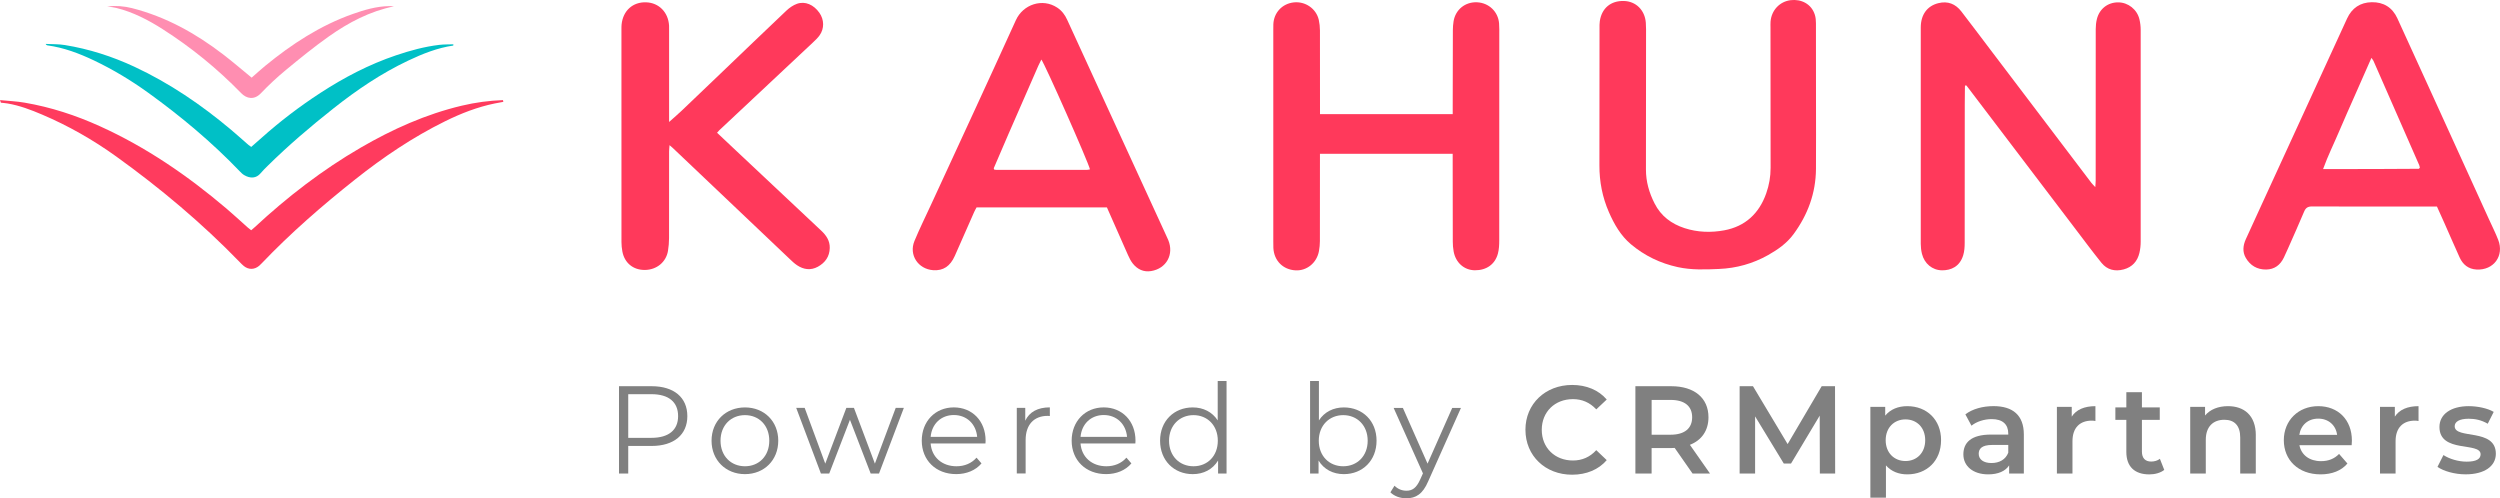 <?xml version="1.0" encoding="UTF-8"?>
<svg id="Layer_2" data-name="Layer 2" xmlns="http://www.w3.org/2000/svg" viewBox="0 0 950 189.36">
  <defs>
    <style>
      .cls-1 {
        fill: gray;
      }

      .cls-1, .cls-2, .cls-3, .cls-4, .cls-5, .cls-6 {
        stroke-width: 0px;
      }

      .cls-2 {
        fill: #ff8eb1;
      }

      .cls-3 {
        fill: #ff3b5e;
      }

      .cls-4 {
        fill: #ff395b;
      }

      .cls-5 {
        fill: #ff395d;
      }

      .cls-6 {
        fill: #00c0c6;
      }
    </style>
  </defs>
  <g id="Layer_1-2" data-name="Layer 1">
    <g>
      <g id="CmbFNZ.tif">
        <g>
          <g>
            <path class="cls-3" d="m191.27,38.7c-1.09.2-2.18.39-3.26.61-6.62,1.36-12.86,3.8-18.9,6.78-12.22,6.03-23.44,13.6-34.1,22.06-12.51,9.92-24.53,20.36-35.56,31.91-.32.33-.64.67-.99.96-1.8,1.49-3.97,1.53-5.79.08-.56-.45-1.06-.98-1.57-1.5-14.39-14.85-30.18-28.09-46.95-40.15-8.79-6.32-18.18-11.67-28.15-15.91-4.23-1.8-8.55-3.45-13.13-4.22-.84-.14-1.7-.2-2.54-.3-.11-.33-.21-.66-.32-.98,3.14.31,6.31.44,9.41.98,9.91,1.7,19.4,4.8,28.55,8.95,17.6,7.97,33.35,18.78,48.03,31.24,2.76,2.34,5.41,4.82,8.12,7.22.39.34.81.65,1.32,1.07.48-.41.93-.77,1.35-1.16,12.35-11.46,25.62-21.72,40.2-30.19,12.12-7.04,24.81-12.75,38.52-16,5.14-1.22,10.34-1.92,15.62-2.11.05.22.09.44.14.66Z"/>
            <path class="cls-6" d="m172.25,17.31c-6.06.89-11.67,3.13-17.15,5.73-10.23,4.85-19.53,11.15-28.39,18.16-8.68,6.87-17.1,14.03-24.98,21.81-.94.93-1.88,1.85-2.73,2.86-1.6,1.9-3.87,2.06-6.23.66-.61-.36-1.14-.89-1.64-1.41-10.65-11.11-22.41-20.94-34.87-29.92-6.47-4.66-13.31-8.78-20.51-12.21-5.64-2.68-11.5-4.91-17.77-5.75-.23-.03-.45-.18-.64-.55,2.44.13,4.91.04,7.3.43,9.21,1.49,18.01,4.32,26.47,8.26,13.35,6.23,25.38,14.44,36.62,23.87,2.27,1.9,4.46,3.9,6.7,5.84.29.25.62.45,1.04.74,1.31-1.15,2.6-2.26,3.86-3.39,7.03-6.29,14.52-11.99,22.42-17.13,9.02-5.87,18.52-10.84,28.75-14.29,5.36-1.81,10.82-3.31,16.46-3.97,1.76-.21,3.55-.15,5.33-.21-.02.15-.03.31-.05.46Z"/>
            <path class="cls-2" d="m95.63,29.51c1.73-1.51,3.42-3.07,5.19-4.52,10.09-8.26,20.91-15.34,33.3-19.7,4.39-1.55,8.89-2.87,13.62-2.96.65-.01,1.29,0,1.96.08-9.14,1.88-17.21,6.12-24.71,11.42-5.63,3.98-11,8.35-16.32,12.74-3.34,2.76-6.54,5.73-9.53,8.87-2.57,2.69-5.44,2.07-7.5-.05-8.98-9.23-18.92-17.34-29.77-24.27-5.49-3.51-11.29-6.53-17.7-8.11-1-.25-2.05-.34-3.47-.57,3.46-.35,6.49-.1,9.46.65,12.84,3.27,24.17,9.56,34.6,17.56,3.65,2.8,7.14,5.8,10.86,8.85Z"/>
          </g>
          <g>
            <path class="cls-4" d="m746.67,32.86c-.02,2.28-.06,4.57-.06,6.85,0,17.51,0,35.02-.03,52.53,0,1.59-.1,3.24-.56,4.75-1.32,4.32-4.6,5.75-8.03,5.73-3.73-.03-6.73-2.56-7.65-6.28-.3-1.22-.45-2.5-.45-3.76-.02-27.41-.02-54.82,0-82.23,0-4.88,2.44-8.2,6.69-9.25,3.6-.89,6.51.28,8.73,3.15,3.72,4.82,7.37,9.7,11.05,14.55,12.78,16.85,25.55,33.69,38.33,50.54.35.46.78.86,1.52,1.67.07-1.09.15-1.77.15-2.46,0-19.2,0-38.41.02-57.61,0-1.26.13-2.54.43-3.76.96-3.92,4.16-6.4,8.09-6.38,3.79.01,7.2,2.68,8.09,6.46.31,1.3.47,2.67.47,4.01.03,26.82.03,53.63,0,80.45,0,1.42-.15,2.88-.48,4.27-.76,3.21-2.73,5.41-5.97,6.28-3.31.89-6.3.18-8.47-2.52-3.29-4.08-6.41-8.29-9.59-12.47-13.82-18.18-27.63-36.36-41.44-54.54-.52-.64-.56-.63-.84.03Z"/>
            <path class="cls-4" d="m501.58,58.46v2.96c0,10.06.01,20.13-.02,30.19,0,1.26-.13,2.53-.35,3.77-.81,4.5-4.62,7.6-8.94,7.35-4.77-.27-8.15-3.7-8.39-8.51-.04-.84-.03-1.69-.03-2.54,0-26.73,0-53.45,0-80.18,0-.76-.01-1.52.02-2.28.18-4.42,3.37-7.83,7.76-8.31,4.4-.48,8.55,2.38,9.51,6.65.29,1.31.43,2.67.44,4.01.04,9.64.02,19.28.02,28.93,0,.91,0,1.82,0,2.88h50.43c0-.99,0-1.88,0-2.78.01-9.73.02-19.45.06-29.18,0-1.09.09-2.2.26-3.28.71-4.49,4.44-7.49,8.96-7.27,4.48.22,8,3.57,8.34,8.03.12,1.52.08,3.04.08,4.57,0,25.97.01,51.93-.02,77.9,0,1.67-.08,3.41-.51,5.01-1.08,4.03-4.32,6.35-8.74,6.32-4.12-.03-7.29-2.92-8.07-7.11-.23-1.24-.33-2.52-.33-3.78-.03-10.06-.03-20.13-.04-30.19,0-1,0-2,0-3.17h-50.42Z"/>
            <path class="cls-4" d="m254.26,46.35c1.92-1.71,3.38-2.96,4.78-4.29,4.97-4.72,9.91-9.46,14.86-14.2,8.31-7.95,16.59-15.93,24.95-23.84,1.14-1.07,2.54-2.05,3.99-2.57,3.11-1.11,6.36.33,8.53,3.41,1.83,2.6,1.92,5.99.08,8.56-.73,1.02-1.67,1.91-2.59,2.77-11.84,11.11-23.7,22.21-35.54,33.32-.24.23-.44.49-.84.93,2.43,2.29,4.82,4.54,7.21,6.79,10.79,10.14,21.57,20.28,32.36,30.4,1.92,1.8,3.32,3.82,3.26,6.6-.07,3.29-1.76,5.61-4.52,7.13-2.7,1.48-5.41,1.1-7.91-.57-1.05-.7-1.97-1.59-2.89-2.47-14.79-14.03-29.56-28.07-44.35-42.11-.3-.28-.62-.54-1.21-1.05-.07.97-.17,1.67-.17,2.37,0,11,.01,21.99-.02,32.99,0,1.6-.15,3.21-.4,4.79-.7,4.29-4.31,7.23-8.79,7.27-4.45.04-7.76-2.67-8.56-7.08-.21-1.16-.33-2.35-.33-3.52-.02-26.98-.01-53.97-.01-80.95,0-.59,0-1.19.06-1.77.56-5.23,4.27-8.56,9.34-8.38,4.84.17,8.4,3.78,8.7,8.85.04.67.01,1.35.01,2.03,0,10.4,0,20.81,0,31.21,0,.91,0,1.83,0,3.37Z"/>
            <path class="cls-4" d="m690.08,37.82c0,8.8.05,17.59-.01,26.39-.07,9.18-3.09,17.37-8.51,24.75-2.57,3.5-6.02,5.91-9.72,7.99-5.77,3.23-11.96,4.97-18.6,5.25-5.25.23-10.46.44-15.65-.69-6.66-1.45-12.64-4.33-17.83-8.69-3.9-3.28-6.38-7.64-8.39-12.24-2.47-5.64-3.61-11.58-3.59-17.76.05-17.34.03-34.68.04-52.02,0-.93-.03-1.87.11-2.78.73-4.91,4.17-7.77,9.12-7.65,4.57.11,7.98,3.43,8.36,8.22.13,1.68.09,3.38.09,5.07,0,16.92.01,33.83-.04,50.75-.01,4.6,1.21,8.82,3.27,12.88,2.44,4.83,6.42,7.78,11.43,9.41,4.93,1.6,10.06,1.75,15.06.82,7.96-1.48,13.24-6.38,15.94-14.03,1.11-3.14,1.67-6.35,1.67-9.69-.04-17.76-.03-35.53-.04-53.29,0-.76-.04-1.53.02-2.28.32-4.28,3.44-7.67,7.69-8.17,3.91-.46,7.85,1.38,9.15,5.58.32,1.03.41,2.16.41,3.24.03,9.64.02,19.28.02,28.93,0,0,.01,0,.02,0Z"/>
            <path class="cls-4" d="m420.64,78.8h-49.54c-.29.55-.63,1.12-.9,1.72-2.46,5.57-4.91,11.14-7.37,16.71-1.75,3.96-4.44,5.72-8.24,5.44-5.73-.42-9.29-5.81-7.1-11.09,1.94-4.68,4.2-9.23,6.32-13.84,10.76-23.34,21.59-46.65,32.21-70.05,2.73-6.02,10.08-8.51,15.71-4.8,1.76,1.16,2.94,2.74,3.8,4.64,5.27,11.53,10.57,23.06,15.86,34.58,7.23,15.75,14.47,31.5,21.7,47.25.28.61.58,1.22.84,1.85,2.26,5.45-.68,10.86-6.53,11.8-2.81.46-5.18-.65-6.93-2.85-.78-.98-1.35-2.15-1.86-3.29-2.66-5.94-5.27-11.9-7.98-18.05Zm-43.02-14.84c.06.16.12.33.18.49.25.04.5.1.75.1,11.5,0,22.99,0,34.49,0,.38,0,.76-.12,1.15-.19-.68-2.89-17.24-40.28-18.48-41.73-.39.79-.78,1.53-1.12,2.3-3.8,8.66-7.59,17.33-11.37,26-1.89,4.33-3.74,8.68-5.6,13.02Z"/>
            <path class="cls-5" d="m926.03,78.49c-.74,0-1.41,0-2.07,0-15.14,0-30.28.03-45.41-.04-1.63,0-2.4.57-3,2-1.96,4.67-4.05,9.3-6.09,13.94-.51,1.16-1.03,2.32-1.58,3.46-1.36,2.83-3.53,4.53-6.74,4.57-3.41.04-6.05-1.51-7.74-4.43-1.33-2.3-1.05-4.73,0-7.07,1.63-3.62,3.3-7.23,4.96-10.84,11.18-24.35,22.36-48.69,33.53-73.04,1.85-4.02,5.02-6.12,9.37-6.2,4.46-.08,7.82,1.97,9.71,6.07,4.73,10.29,9.42,20.6,14.11,30.9,6.9,15.15,13.8,30.3,20.7,45.45,1.19,2.61,2.48,5.19,3.53,7.86,2.39,6.08-1.72,11.67-8.24,11.3-3.11-.18-5.18-1.88-6.43-4.63-1.99-4.39-3.9-8.81-5.85-13.21-.89-2-1.8-3.99-2.75-6.1Zm-6.88-14.35c.13-.12.26-.25.39-.37-.07-.32-.09-.67-.22-.97-5.79-13.23-11.6-26.46-17.41-39.69-.13-.29-.36-.52-.77-1.11-2.16,4.89-4.19,9.5-6.22,14.1-2.04,4.64-4.13,9.26-6.1,13.93-1.96,4.62-4.21,9.12-6.05,14.21,1.17,0,1.91,0,2.65,0,5.5,0,10.99,0,16.49-.01,5.75-.02,11.5-.06,17.24-.09Z"/>
          </g>
        </g>
      </g>
      <g>
        <path class="cls-1" d="m261.19,158.13c0,7.06-5.12,11.33-13.55,11.33h-8.91v10.47h-3.51v-33.17h12.42c8.44,0,13.55,4.26,13.55,11.37Zm-3.51,0c0-5.31-3.51-8.34-10.14-8.34h-8.81v16.59h8.81c6.63,0,10.14-3.03,10.14-8.25Z"/>
        <path class="cls-1" d="m270.39,167.47c0-7.39,5.4-12.65,12.7-12.65s12.65,5.26,12.65,12.65-5.35,12.7-12.65,12.7-12.7-5.31-12.7-12.7Zm21.94,0c0-5.83-3.93-9.72-9.24-9.72s-9.29,3.89-9.29,9.72,3.98,9.71,9.29,9.71,9.24-3.89,9.24-9.71Z"/>
        <path class="cls-1" d="m343.46,155l-9.43,24.93h-3.18l-7.87-20.42-7.87,20.42h-3.17l-9.38-24.93h3.22l7.82,21.18,8.01-21.18h2.89l7.96,21.18,7.91-21.18h3.08Z"/>
        <path class="cls-1" d="m374.49,168.51h-20.85c.38,5.21,4.36,8.67,9.81,8.67,3.03,0,5.73-1.09,7.63-3.27l1.89,2.18c-2.23,2.65-5.69,4.07-9.62,4.07-7.77,0-13.08-5.31-13.08-12.7s5.17-12.65,12.18-12.65,12.08,5.17,12.08,12.65c0,.28-.05.66-.05,1.04Zm-20.85-2.51h17.68c-.43-4.88-3.98-8.29-8.86-8.29s-8.39,3.41-8.81,8.29Z"/>
        <path class="cls-1" d="m398.94,154.81v3.27c-.28,0-.57-.05-.81-.05-5.21,0-8.39,3.32-8.39,9.19v12.7h-3.36v-24.93h3.22v4.88c1.56-3.32,4.74-5.07,9.34-5.07Z"/>
        <path class="cls-1" d="m431.45,168.51h-20.85c.38,5.21,4.36,8.67,9.81,8.67,3.03,0,5.73-1.09,7.63-3.27l1.89,2.18c-2.23,2.65-5.69,4.07-9.62,4.07-7.77,0-13.08-5.31-13.08-12.7s5.17-12.65,12.18-12.65,12.08,5.17,12.08,12.65c0,.28-.05.66-.05,1.04Zm-20.85-2.51h17.68c-.43-4.88-3.98-8.29-8.86-8.29s-8.39,3.41-8.81,8.29Z"/>
        <path class="cls-1" d="m466.09,144.77v35.16h-3.22v-4.93c-2.04,3.37-5.5,5.17-9.62,5.17-7.11,0-12.42-5.17-12.42-12.7s5.31-12.65,12.42-12.65c3.98,0,7.39,1.71,9.48,4.93v-14.98h3.36Zm-3.32,22.7c0-5.83-3.98-9.72-9.24-9.72s-9.29,3.89-9.29,9.72,3.98,9.71,9.29,9.71,9.24-3.89,9.24-9.71Z"/>
        <path class="cls-1" d="m523.09,167.47c0,7.53-5.31,12.7-12.42,12.7-4.12,0-7.58-1.8-9.62-5.17v4.93h-3.22v-35.16h3.36v14.98c2.08-3.22,5.5-4.93,9.48-4.93,7.11,0,12.42,5.12,12.42,12.65Zm-3.37,0c0-5.83-4.03-9.72-9.29-9.72s-9.29,3.89-9.29,9.72,3.98,9.71,9.29,9.71,9.29-3.89,9.29-9.71Z"/>
        <path class="cls-1" d="m555.17,155l-12.46,27.91c-2.08,4.88-4.74,6.44-8.29,6.44-2.32,0-4.55-.76-6.07-2.27l1.56-2.51c1.23,1.23,2.75,1.9,4.55,1.9,2.23,0,3.74-1.04,5.17-4.17l1.09-2.42-11.14-24.88h3.51l9.38,21.18,9.38-21.18h3.32Z"/>
        <path class="cls-1" d="m579.66,163.34c0-9.9,7.58-17.06,17.77-17.06,5.4,0,10.05,1.94,13.13,5.54l-3.98,3.74c-2.42-2.61-5.4-3.89-8.86-3.89-6.87,0-11.85,4.83-11.85,11.66s4.98,11.66,11.85,11.66c3.46,0,6.44-1.28,8.86-3.93l3.98,3.79c-3.08,3.6-7.72,5.54-13.17,5.54-10.14,0-17.72-7.16-17.72-17.06Z"/>
        <path class="cls-1" d="m643.16,179.93l-6.78-9.72c-.43.05-.85.05-1.28.05h-7.49v9.67h-6.16v-33.17h13.65c8.72,0,14.12,4.45,14.12,11.8,0,5.02-2.56,8.72-7.06,10.47l7.63,10.9h-6.63Zm-8.34-27.96h-7.2v13.22h7.2c5.4,0,8.2-2.46,8.2-6.63s-2.8-6.59-8.2-6.59Z"/>
        <path class="cls-1" d="m691.54,179.93l-.05-21.99-10.9,18.2h-2.75l-10.9-17.91v21.7h-5.88v-33.17h5.07l13.17,21.99,12.94-21.99h5.07l.05,33.17h-5.83Z"/>
        <path class="cls-1" d="m737.6,167.28c0,7.87-5.45,12.98-12.84,12.98-3.22,0-6.07-1.09-8.1-3.41v12.27h-5.92v-34.5h5.64v3.32c1.99-2.42,4.93-3.6,8.39-3.6,7.39,0,12.84,5.12,12.84,12.94Zm-6.02,0c0-4.83-3.22-7.91-7.49-7.91s-7.53,3.08-7.53,7.91,3.27,7.91,7.53,7.91,7.49-3.08,7.49-7.91Z"/>
        <path class="cls-1" d="m769.06,165.1v14.83h-5.59v-3.08c-1.42,2.18-4.17,3.41-7.96,3.41-5.78,0-9.43-3.17-9.43-7.58s2.84-7.54,10.52-7.54h6.54v-.38c0-3.46-2.08-5.5-6.3-5.5-2.84,0-5.78.95-7.68,2.51l-2.32-4.31c2.7-2.08,6.63-3.13,10.71-3.13,7.3,0,11.51,3.46,11.51,10.76Zm-5.92,6.92v-2.94h-6.11c-4.03,0-5.12,1.52-5.12,3.36,0,2.13,1.8,3.51,4.83,3.51s5.4-1.33,6.4-3.93Z"/>
        <path class="cls-1" d="m796.26,154.34v5.64c-.52-.1-.95-.14-1.37-.14-4.5,0-7.35,2.65-7.35,7.82v12.27h-5.92v-25.31h5.64v3.7c1.71-2.65,4.79-3.98,9-3.98Z"/>
        <path class="cls-1" d="m822.42,178.56c-1.42,1.14-3.55,1.71-5.69,1.71-5.54,0-8.72-2.94-8.72-8.53v-12.18h-4.17v-4.74h4.17v-5.78h5.92v5.78h6.78v4.74h-6.78v12.04c0,2.47,1.23,3.79,3.51,3.79,1.23,0,2.42-.33,3.32-1.04l1.66,4.22Z"/>
        <path class="cls-1" d="m857.2,165.43v14.5h-5.92v-13.74c0-4.5-2.23-6.68-6.02-6.68-4.22,0-7.06,2.56-7.06,7.63v12.79h-5.92v-25.31h5.64v3.27c1.94-2.32,5.02-3.55,8.72-3.55,6.07,0,10.57,3.46,10.57,11.09Z"/>
        <path class="cls-1" d="m893.64,169.17h-19.86c.71,3.7,3.79,6.07,8.2,6.07,2.84,0,5.07-.9,6.87-2.75l3.17,3.65c-2.27,2.7-5.83,4.12-10.19,4.12-8.48,0-13.98-5.45-13.98-12.98s5.54-12.94,13.08-12.94,12.79,5.17,12.79,13.08c0,.47-.05,1.18-.09,1.75Zm-19.9-3.93h14.36c-.47-3.65-3.27-6.16-7.16-6.16s-6.63,2.46-7.2,6.16Z"/>
        <path class="cls-1" d="m919.04,154.34v5.64c-.52-.1-.95-.14-1.37-.14-4.5,0-7.35,2.65-7.35,7.82v12.27h-5.92v-25.31h5.64v3.7c1.71-2.65,4.79-3.98,9-3.98Z"/>
        <path class="cls-1" d="m926.24,177.42l2.27-4.5c2.23,1.47,5.64,2.51,8.81,2.51,3.74,0,5.31-1.04,5.31-2.8,0-4.83-15.64-.29-15.64-10.38,0-4.79,4.31-7.91,11.14-7.91,3.37,0,7.2.81,9.48,2.18l-2.27,4.5c-2.42-1.42-4.83-1.9-7.25-1.9-3.6,0-5.31,1.18-5.31,2.84,0,5.12,15.64.57,15.64,10.47,0,4.74-4.36,7.82-11.47,7.82-4.22,0-8.43-1.23-10.71-2.84Z"/>
      </g>
    </g>
  </g>
</svg>